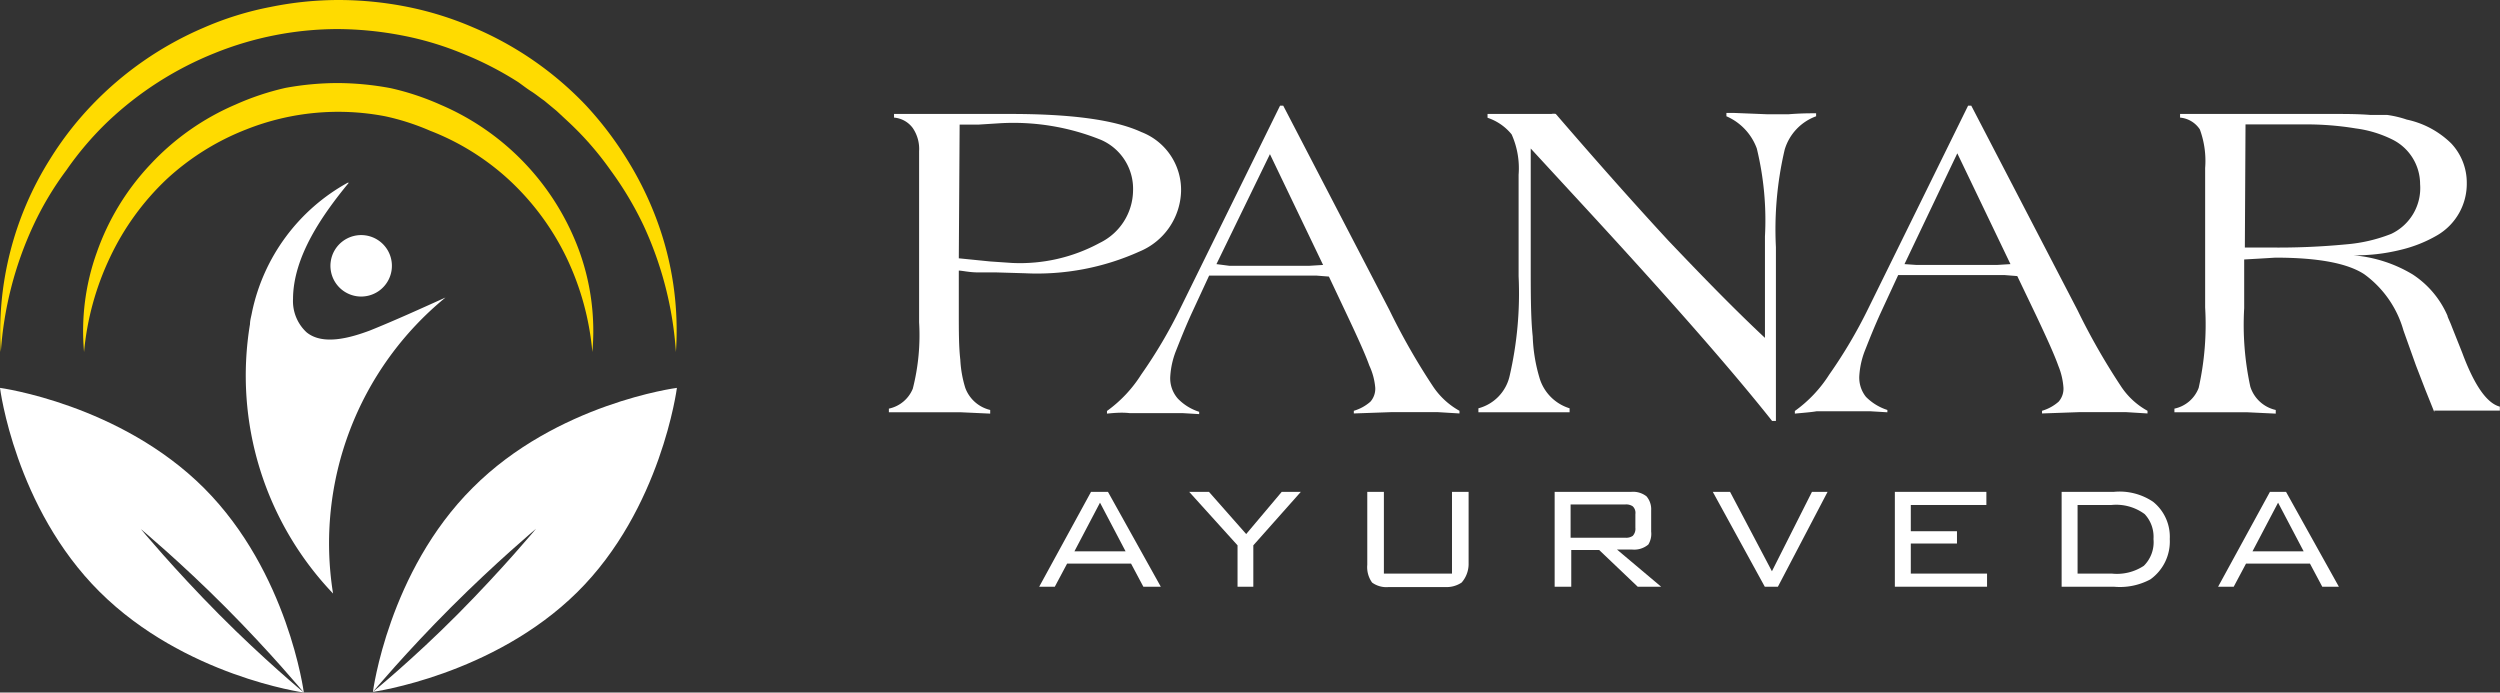 <?xml version="1.0" encoding="UTF-8"?> <svg xmlns="http://www.w3.org/2000/svg" viewBox="0 0 150.5 41.69"><rect x="0" y="0" width="150.5" height="41.69" fill="#333333" stroke="none"/><defs><style>.cls-1{fill:#fff;}.cls-1,.cls-2{fill-rule:evenodd;}.cls-2{fill:#ffdb00;}</style></defs><g id="Layer_2" data-name="Layer 2"><g id="Layer_1-2" data-name="Layer 1"><path class="cls-1" d="M57.72,16.29l0,2.43c0,1.21,0,2.16.09,2.93a6.91,6.91,0,0,0,.3,1.7,2.12,2.12,0,0,0,1.5,1.33v.22l-1.74-.08H54.94c-.19,0-.45,0-.79,0l-.64,0,0-.22a2,2,0,0,0,1.44-1.2,13,13,0,0,0,.38-4V9.1a2.23,2.23,0,0,0-.38-1.39,1.55,1.55,0,0,0-1.13-.63V6.86h7c3.67,0,6.29.35,7.89,1.09a3.73,3.73,0,0,1,2.39,3.58,4.05,4.05,0,0,1-2.5,3.61,15,15,0,0,1-6.9,1.31L60,16.4c-.15,0-.5,0-1.08,0S57.93,16.29,57.72,16.29Zm0-.74,1.89.19,1.32.09a10.07,10.07,0,0,0,5.28-1.21,3.55,3.55,0,0,0,2-3.14,3.21,3.21,0,0,0-1.93-3.06,14.06,14.06,0,0,0-6.09-1l-1.27.08-1.15,0Z"></path><path class="cls-1" d="M66.64,24.9v-.16a7.87,7.87,0,0,0,2.06-2.19,29.23,29.23,0,0,0,2.36-4l6-12.19h.19l6.39,12.3a40.15,40.15,0,0,0,2.62,4.59,4.58,4.58,0,0,0,1.6,1.48v.16l-1.32-.08H83.78l-2.28.08v-.16a2.64,2.64,0,0,0,1-.55,1.18,1.18,0,0,0,.29-.84A3.93,3.93,0,0,0,82.43,22c-.21-.6-.65-1.58-1.32-3L80,16.65l-.76-.06H73.45l-.66,0-1,2.16c-.43.93-.75,1.75-1,2.38a5,5,0,0,0-.34,1.53A1.85,1.85,0,0,0,70.91,24a3.06,3.06,0,0,0,1.28.79v.14l-1-.06H68C67.57,24.82,67.14,24.85,66.64,24.9Zm6.59-9L74,16h4.83l.82-.05-3.2-6.67Z"></path><path class="cls-1" d="M89,24.82v-.24a2.61,2.61,0,0,0,1.88-1.95,22.08,22.08,0,0,0,.54-6V10.52A5,5,0,0,0,91,8.09a3.14,3.14,0,0,0-1.45-1V6.86l1.17,0H93.4a.58.58,0,0,1,.26,0q3.75,4.35,6.78,7.63c2,2.1,3.91,4.07,5.81,5.85v-6.1a18.26,18.26,0,0,0-.49-5.3A3.37,3.37,0,0,0,103.93,7V6.8l.49,0,2,.08,1.23,0c.74-.06,1.27-.06,1.58-.06h.1V7a3.07,3.07,0,0,0-1.89,2,21,21,0,0,0-.53,5.88V25.34h-.23c-2.6-3.28-6.58-7.79-11.94-13.59L92.15,8.94v6.91c0,1.81,0,3.28.12,4.41a9.85,9.85,0,0,0,.4,2.46,2.72,2.72,0,0,0,1.82,1.86v.24Z"></path><path class="cls-1" d="M108.05,24.9v-.16a7.88,7.88,0,0,0,2.07-2.19,29.23,29.23,0,0,0,2.36-4l6-12.19h.19l6.39,12.3a40.15,40.15,0,0,0,2.62,4.59,4.49,4.49,0,0,0,1.6,1.48l0,.16-1.3-.08h-2.78l-2.27.08v-.16a2.64,2.64,0,0,0,1-.55,1.18,1.18,0,0,0,.29-.84,4.2,4.2,0,0,0-.31-1.32c-.21-.6-.65-1.58-1.32-3l-1.15-2.4-.75-.06h-5.76l-.66,0-1,2.16c-.43.93-.75,1.75-1,2.38a5,5,0,0,0-.34,1.53,1.85,1.85,0,0,0,.4,1.26,3.17,3.17,0,0,0,1.29.79v.14l-1-.06h-3.27C109,24.82,108.56,24.85,108.05,24.9Zm6.6-9,.73.05h4.83l.82-.05-3.2-6.67Z"></path><path class="cls-1" d="M146.55,24.82,146,23.45,145.44,22l-.75-2.1a6.3,6.3,0,0,0-2.36-3.39q-1.52-1-5.35-1l-1,.06-.88.05v2.93a17.54,17.54,0,0,0,.37,4.73A2.08,2.08,0,0,0,137,24.68v.22l-1.69-.08h-2.91c-.21,0-.48,0-.83,0l-.67,0,0-.22a2,2,0,0,0,1.46-1.25,17.53,17.53,0,0,0,.39-4.84V10.11a5.49,5.49,0,0,0-.32-2.32,1.59,1.59,0,0,0-1.19-.71V6.86h7.14c.71,0,1.42,0,2.12,0s1.45,0,2.21.06c.35,0,.69,0,1,0a6.32,6.32,0,0,1,1.18.28,5.41,5.41,0,0,1,2.68,1.44,3.45,3.45,0,0,1,.93,2.38,3.59,3.59,0,0,1-1.79,3.15,8.08,8.08,0,0,1-2.19.87,11.27,11.27,0,0,1-2.85.33,8.22,8.22,0,0,1,3.57,1.15,5.65,5.65,0,0,1,2.1,2.49c0,.08.13.3.27.68l.61,1.53c.74,2,1.5,3.06,2.27,3.26v.24h-3.95ZM135.14,14.9l.89,0h.55a42.91,42.91,0,0,0,4.66-.19,9.48,9.48,0,0,0,2.71-.63,3.05,3.05,0,0,0,1.74-3A3,3,0,0,0,144,8.39a7,7,0,0,0-2.19-.66,18.2,18.2,0,0,0-3.17-.24h-1.66l-1.8,0Z"></path><path class="cls-1" d="M64.68,33.19l1.54-2.93,1.54,2.93Zm1-3.58-3.12,5.71h.94l.74-1.39h3.85l.74,1.39h1.05l-3.18-5.71Z"></path><polygon class="cls-1" points="77.16 29.61 75.02 32.15 72.78 29.61 71.59 29.61 74.5 32.83 74.5 35.32 75.45 35.32 75.45 32.83 78.31 29.61 77.16 29.61"></polygon><path class="cls-1" d="M83.31,29.61h-1V34a1.59,1.59,0,0,0,.29,1.07,1.46,1.46,0,0,0,1,.27h3.39a1.63,1.63,0,0,0,1-.27A1.7,1.7,0,0,0,88.41,34V29.61h-1v4.92H83.31Z"></path><path class="cls-1" d="M97.83,30.37a.7.7,0,0,1,.46.11.54.54,0,0,1,.16.47v.82a.62.62,0,0,1-.16.49.7.7,0,0,1-.46.11H94.55v-2Zm-4.24-.76v5.71h1V33.11h1.68l2.32,2.21H100l-2.66-2.24h.89a1.32,1.32,0,0,0,1-.3A1.23,1.23,0,0,0,99.4,32V30.73a1.2,1.2,0,0,0-.28-.85,1.31,1.31,0,0,0-.92-.27Z"></path><polygon class="cls-1" points="106.24 35.32 107.03 35.32 110.02 29.61 109.08 29.61 106.67 34.39 104.15 29.61 103.11 29.61 106.24 35.32"></polygon><polygon class="cls-1" points="114.07 29.61 114.07 35.32 119.62 35.32 119.62 34.53 115.03 34.53 115.03 32.72 117.81 32.72 117.81 31.98 115.03 31.98 115.03 30.4 119.58 30.4 119.58 29.61 114.07 29.61"></polygon><path class="cls-1" d="M127.11,30.4a2.88,2.88,0,0,1,2,.55,2,2,0,0,1,.53,1.5,2,2,0,0,1-.58,1.61,2.93,2.93,0,0,1-1.93.47h-2.06V30.4Zm-3-.79v5.71h3.14a3.88,3.88,0,0,0,2.2-.44,2.8,2.8,0,0,0,1.17-2.43,2.7,2.7,0,0,0-1-2.24,3.6,3.6,0,0,0-2.37-.6Z"></path><path class="cls-1" d="M135.6,33.19l1.54-2.93,1.54,2.93Zm1.05-3.58-3.12,5.71h.94l.74-1.39h3.85l.74,1.39h1l-3.18-5.71Z"></path><path class="cls-1" d="M26.82,17.91a19.12,19.12,0,0,0-6.77,17.82,19,19,0,0,1-5-16.22c0-.23.08-.48.12-.71A11.61,11.61,0,0,1,20.93,11L21,11c-1.59,1.93-3.35,4.44-3.36,7a2.56,2.56,0,0,0,.81,2c1,.83,2.71.31,3.81-.1C23.8,19.28,25.31,18.59,26.82,17.91Z"></path><path class="cls-1" d="M23.57,16.29A1.85,1.85,0,1,1,22,14.17,1.85,1.85,0,0,1,23.57,16.29Z"></path><path class="cls-1" d="M12.29,29.39c5.06,5.07,6,12.3,6,12.3s-2-2.41-4.71-5.13-5.1-4.71-5.1-4.71,2,2.41,4.7,5.13,5.11,4.71,5.11,4.71S11.1,40.7,6,35.63,0,23.35,0,23.35,7.23,24.33,12.29,29.39Z"></path><path class="cls-1" d="M28.45,29.37c-5.07,5.05-6,12.28-6,12.28s2-2.39,4.7-5.09,5.12-4.73,5.12-4.73-2,2.41-4.7,5.13-5.12,4.69-5.12,4.69,7.24-1,12.3-6,6-12.3,6-12.3S33.51,24.29,28.45,29.37Z"></path><path class="cls-2" d="M.05,21.19A19.49,19.49,0,0,1,3,9.6,19.72,19.72,0,0,1,5.52,6.34a20.41,20.41,0,0,1,6.76-4.68,19,19,0,0,1,4-1.24A20.53,20.53,0,0,1,20.37,0a21.37,21.37,0,0,1,4.14.41,19.8,19.8,0,0,1,4,1.25,20.22,20.22,0,0,1,6.76,4.68A20.86,20.86,0,0,1,37.75,9.6a20.15,20.15,0,0,1,1.8,3.67,19.05,19.05,0,0,1,1.14,7.92,21.53,21.53,0,0,0-1.94-7.6,20.38,20.38,0,0,0-2-3.35,18.67,18.67,0,0,0-2.54-2.91l-.71-.66-.75-.62c-.25-.17-.5-.38-.77-.55s-.52-.37-.79-.56a20.19,20.19,0,0,0-3.4-1.74,18.75,18.75,0,0,0-3.66-1.08,21,21,0,0,0-3.8-.37A19.84,19.84,0,0,0,12.92,3.2,20.32,20.32,0,0,0,6.48,7.33,19.15,19.15,0,0,0,4,10.24,18.91,18.91,0,0,0,2,13.59,21.54,21.54,0,0,0,.05,21.19Z"></path><path class="cls-2" d="M5.06,21.19a14,14,0,0,1,.77-6A14.88,14.88,0,0,1,9.06,9.89a15.14,15.14,0,0,1,5.13-3.6,16,16,0,0,1,3-1A17.52,17.52,0,0,1,20.37,5a17.63,17.63,0,0,1,3.16.31,15.87,15.87,0,0,1,3,1,15.28,15.28,0,0,1,8.37,8.88,14.14,14.14,0,0,1,.76,6,16.54,16.54,0,0,0-1.56-5.69,15.66,15.66,0,0,0-3.41-4.63,15,15,0,0,0-4.8-3A14.35,14.35,0,0,0,23.19,7a15,15,0,0,0-8.36.79,15.15,15.15,0,0,0-4.8,3A15.66,15.66,0,0,0,6.62,15.5,16.77,16.77,0,0,0,5.06,21.19Z"></path></g></g></svg> 